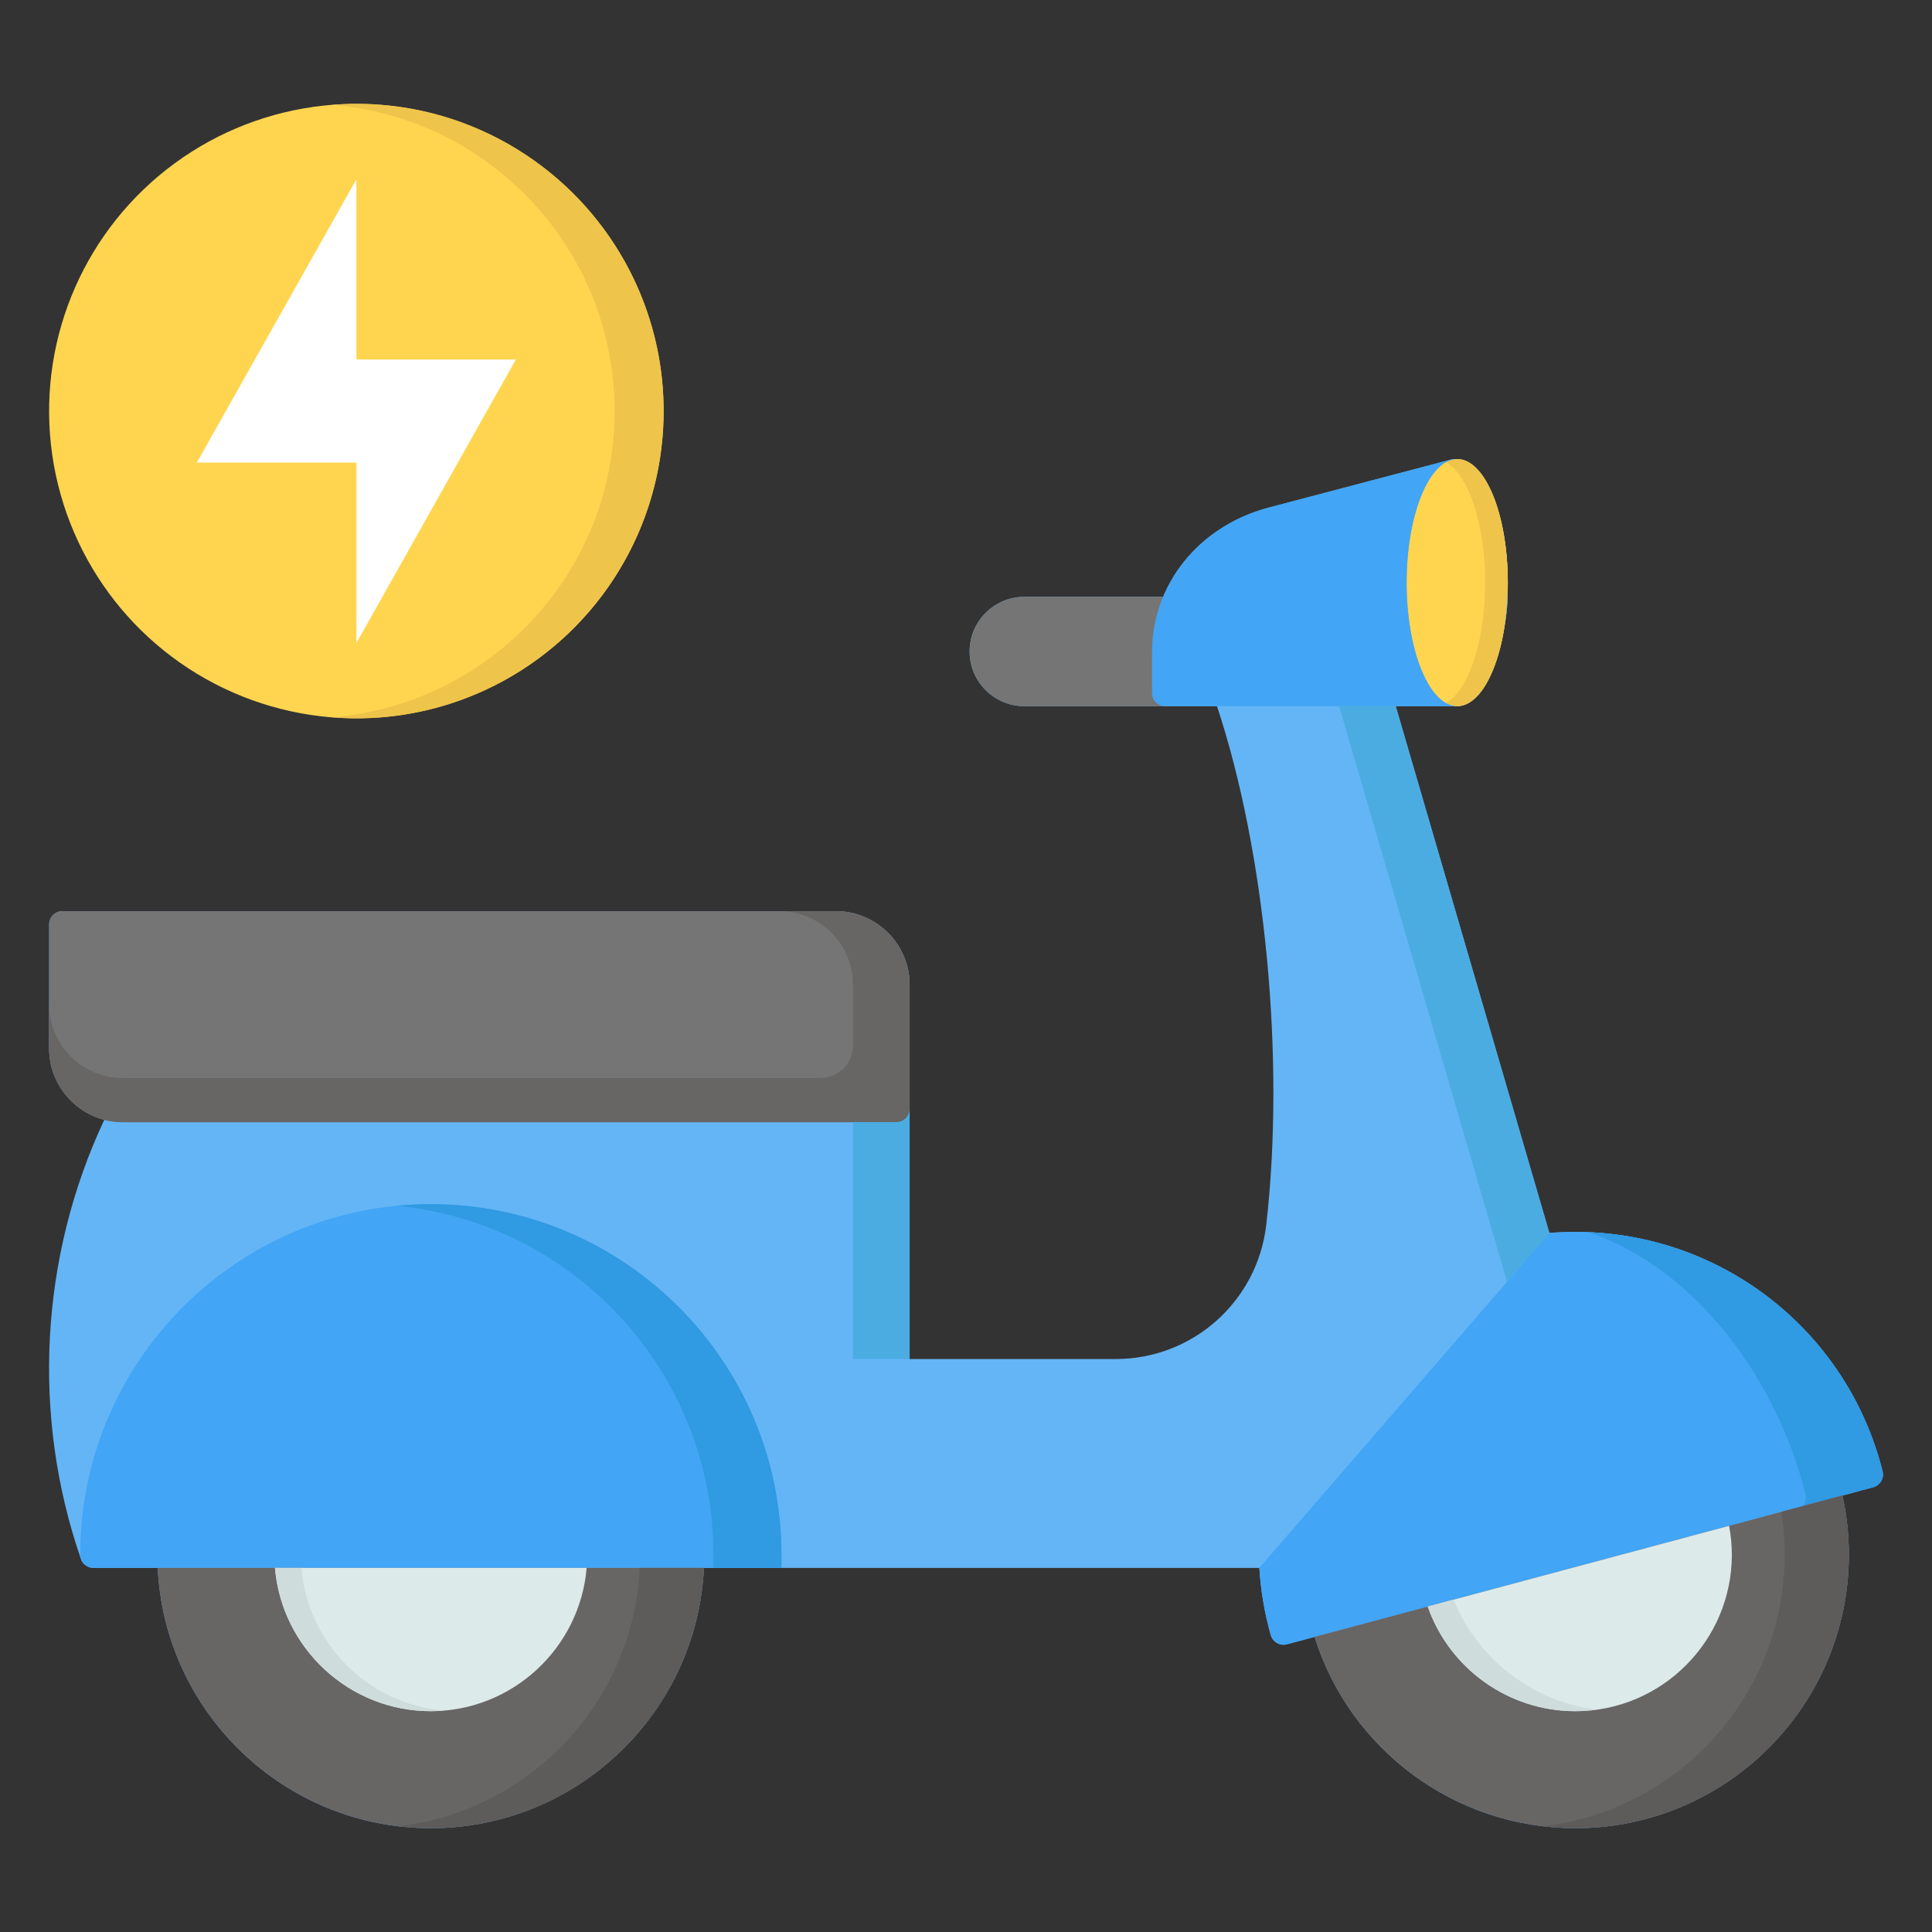 <svg id="Layer_1" viewBox="0 0 512 512" xmlns="http://www.w3.org/2000/svg" data-name="Layer 1"><rect x="0" y="0" width="512" height="512" fill="#333333" stroke="none"/><circle cx="94.452" cy="108.937" fill="#ffd54f" r="81.426" transform="matrix(.994 -.109 .109 .994 -11.323 10.957)"/><path d="m94.452 27.513c-2.19 0-4.353.112-6.5.283 41.867 3.326 74.925 38.434 74.925 81.142s-33.058 77.817-74.925 81.143c2.147.17 4.31.283 6.5.283 44.898 0 81.425-36.527 81.425-81.425s-36.527-81.426-81.425-81.426z" fill="#efc44b"/><path d="m498.892 389.899c-9.383-37.346-42.858-63.429-81.406-63.429-2.378 0-4.651.096-6.888.279l-40.713-139.608h15.584c.097 0 .192-.018.288-.026.139.01.278.026.418.026 5.791 0 10.724-8.965 12.6-21.521.378-2.07.629-4.219.74-6.438.055-1.103.064-2.211.053-3.321.009-.484.015-.971.015-1.46 0-18.081-6.003-32.739-13.408-32.739-.126 0-.25.015-.375.023-.404-.039-.817-.015-1.223.091l-48.359 12.744c-13.168 3.488-23.254 12.322-27.97 23.644h-36.804c-7.989 0-14.488 6.5-14.488 14.489s6.499 14.488 14.488 14.488h51.07c12.847 38.74 18.095 93.581 13.052 137.479-2.345 20.258-19.487 35.534-39.873 35.534h-54.635v-99.163c0-10.765-8.758-19.523-19.522-19.523h-205.01c-1.933 0-3.5 1.567-3.5 3.5v32.908c0 9.067 6.223 16.688 14.615 18.873-17.037 36.283-19.339 78.418-6.195 116.404.488 1.41 1.815 2.355 3.308 2.355h17.041c1.832 38.346 33.585 68.979 72.361 68.979s70.558-30.633 72.391-68.979h147.191c.371 6.012 1.381 11.991 3.032 17.82.436 1.54 1.837 2.548 3.365 2.548.3 0 .604-.039.907-.12l7.332-1.964c9.421 30.021 37.347 50.696 69.113 50.696 39.965 0 72.479-32.514 72.479-72.479 0-5.31-.58-10.573-1.706-15.694l8.145-2.182c1.846-.495 2.954-2.38 2.488-4.233z" fill="#64b5f6"/><ellipse cx="386.175" cy="154.402" fill="#ffd54f" rx="13.408" ry="32.739"/><path d="m386.175 121.662c-1.032 0-2.035.294-3 .833 5.96 3.328 10.408 16.344 10.408 31.906s-4.448 28.578-10.408 31.906c.965.539 1.968.833 3 .833 7.405 0 13.408-14.658 13.408-32.739s-6.003-32.739-13.408-32.739z" fill="#efc44b"/><g fill="#42a5f5"><path d="m398.775 165.62c.378-2.07.629-4.219.74-6.438.055-1.103.064-2.211.053-3.321-.062 3.415-.335 6.694-.793 9.758z"/><path d="m372.767 154.401c0-17.774 5.802-32.23 13.034-32.716-.404-.039-.817-.015-1.223.091l-48.359 12.744c-18.487 4.896-30.908 20.325-30.908 38.392v10.729c0 1.933 1.567 3.5 3.5 3.5h76.659c.097 0 .192-.018.288-.026-7.211-.541-12.991-14.974-12.991-32.713z"/></g><path d="m221.537 241.468h-205.011c-1.933 0-3.5 1.567-3.5 3.5v32.908c0 10.764 8.758 19.522 19.522 19.522h205.011c1.933 0 3.5-1.567 3.5-3.5v-32.907c0-10.765-8.758-19.523-19.522-19.523z" fill="#757575"/><path d="m94.453 47.512-42.292 75.084h42.292v47.796l42.26-75.117h-42.26z" fill="#fff"/><path d="m498.892 389.899c-9.383-37.346-42.858-63.429-81.406-63.429-2.378 0-4.651.096-6.888.279l-76.862 88.759c.37 6.012 1.381 11.991 3.032 17.82.436 1.54 1.837 2.548 3.365 2.548.3 0 .604-.039.907-.12l155.363-41.624c1.846-.495 2.954-2.38 2.488-4.233z" fill="#42a5f5"/><path d="m498.892 389.899c-9.09-36.181-40.794-61.791-77.816-63.353 28.514 9.823 49.761 38.914 57.435 69.459.285 1.135-.022 2.278-.721 3.114l18.613-4.987c1.846-.495 2.954-2.38 2.488-4.233z" fill="#309ae2"/><path d="m114.155 319.107c-51.226 0-92.901 41.676-92.901 92.902v.558c.066.195.125.392.192.586.488 1.41 1.815 2.355 3.308 2.355h182.333v-3.5c0-51.226-41.689-92.902-92.932-92.902z" fill="#42a5f5"/><path d="m114.155 319.107c-3.036 0-6.037.151-8.999.437 47.035 4.541 83.931 44.274 83.931 92.464v3.5h18v-3.5c0-51.226-41.689-92.902-92.932-92.902z" fill="#309ae2"/><path d="m305.311 183.641v-10.729c0-5.198 1.033-10.175 2.938-14.748h-36.804c-7.989 0-14.488 6.5-14.488 14.489s6.499 14.488 14.488 14.488h37.366c-1.933 0-3.5-1.567-3.5-3.5z" fill="#757575"/><path d="m410.598 326.749-40.713-139.608h-15l44.492 152.566z" fill="#4bace2"/><path d="m221.536 241.468h-14.999c10.764 0 19.522 8.758 19.522 19.523v16.038c0 4.785-3.879 8.664-8.664 8.664h-184.847c-10.764 0-19.522-8.758-19.522-19.522v11.706c0 10.782 8.74 19.522 19.522 19.522h205.011c1.933 0 3.5-1.567 3.5-3.5v-32.907c0-10.782-8.741-19.523-19.523-19.523z" fill="#686565"/><path d="m237.559 297.398h-11.5v62.756h15v-66.256c0 1.932-1.567 3.5-3.5 3.5z" fill="#4bace2"/><path d="m41.794 415.508c1.832 38.346 33.585 68.979 72.361 68.979s70.558-30.633 72.391-68.979z" fill="#686565"/><path d="m72.872 415.508c1.783 21.233 19.611 37.97 41.283 37.97s39.528-16.737 41.312-37.97z" fill="#dceae9"/><path d="m348.373 433.791c9.42 30.021 37.347 50.696 69.113 50.696 39.965 0 72.479-32.514 72.479-72.479 0-5.31-.579-10.572-1.706-15.694z" fill="#686565"/><path d="m169.545 415.508c-1.697 35.501-29.057 64.372-63.889 68.463 2.79.328 5.622.516 8.498.516 38.792 0 70.558-30.633 72.391-68.979z" fill="#5e5b5b"/><path d="m488.259 396.314-16.194 4.338c.588 3.738.899 7.533.899 11.356 0 37.106-28.034 67.771-64.03 71.971 2.812.333 5.666.509 8.552.509 39.965 0 72.479-32.514 72.479-72.479 0-5.31-.579-10.572-1.706-15.694z" fill="#5e5b5b"/><path d="m417.486 453.479c22.867 0 41.47-18.604 41.47-41.47 0-2.569-.257-5.127-.729-7.648l-79.864 21.396c5.784 16.487 21.4 27.722 39.123 27.722z" fill="#dceae9"/><g fill="#cedddb"><path d="m79.872 415.508h-7c1.783 21.233 19.611 37.97 41.283 37.97 1.18 0 2.346-.059 3.501-.156-20.063-1.688-36.098-17.737-37.784-37.815z"/><path d="m385.199 423.925-6.836 1.832c5.784 16.487 21.4 27.722 39.123 27.722 1.907 0 3.781-.141 5.621-.391-16.957-2.17-31.465-13.342-37.908-29.163z"/></g></svg>